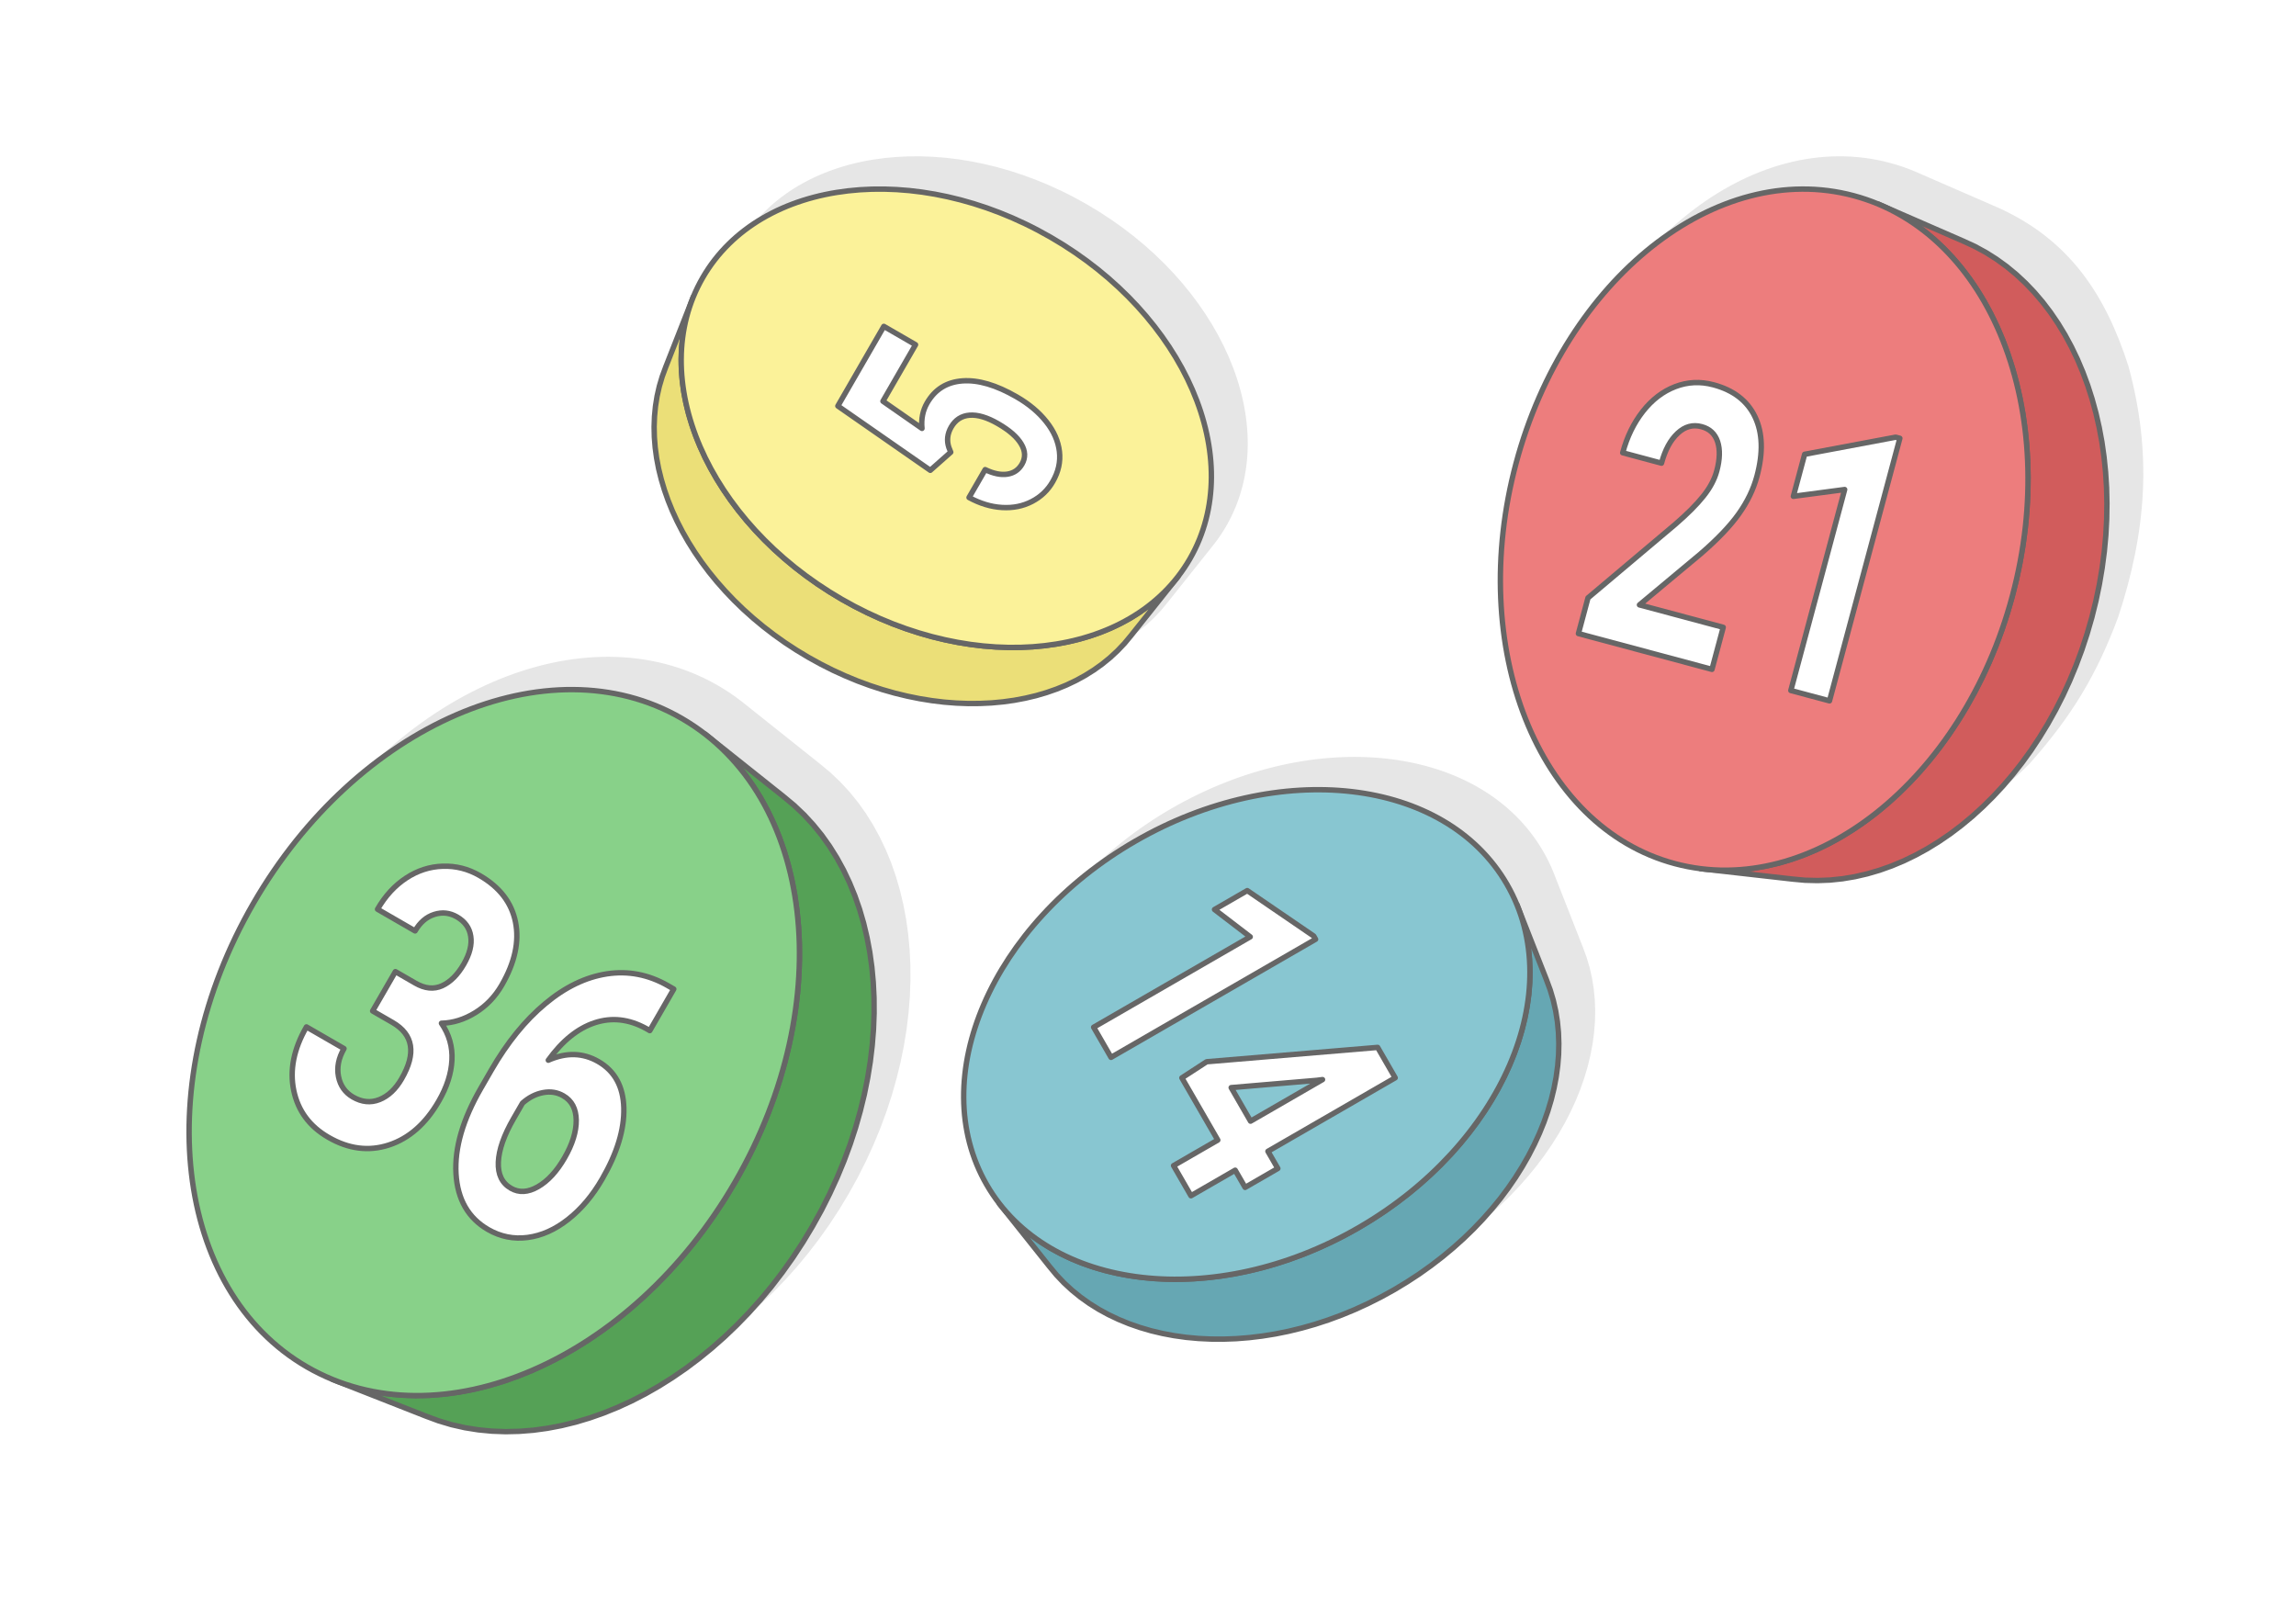 <?xml version="1.0" encoding="UTF-8"?>
<!DOCTYPE svg PUBLIC "-//W3C//DTD SVG 1.1//EN" "http://www.w3.org/Graphics/SVG/1.1/DTD/svg11.dtd">
<!-- Creator: CorelDRAW 2020 (64-Bit) -->
<svg xmlns="http://www.w3.org/2000/svg" xml:space="preserve" width="425px" height="300px" version="1.1" style="shape-rendering:geometricPrecision; text-rendering:geometricPrecision; image-rendering:optimizeQuality; fill-rule:evenodd; clip-rule:evenodd"
viewBox="0 0 9607.7 6781.9"
 xmlns:xlink="http://www.w3.org/1999/xlink"
 xmlns:xodm="http://www.corel.com/coreldraw/odm/2003">
 <defs>
  <style type="text/css">
   <![CDATA[
    .str0 {stroke:#666666;stroke-width:22.6;stroke-linecap:round;stroke-linejoin:round;stroke-miterlimit:2.613}
    .str1 {stroke:#666666;stroke-width:22.6;stroke-linecap:round;stroke-linejoin:round;stroke-miterlimit:2.613}
    .fil5 {fill:none;fill-rule:nonzero}
    .fil2 {fill:#55A156}
    .fil8 {fill:#66A7B3}
    .fil9 {fill:#88C6D1}
    .fil3 {fill:#88D189}
    .fil10 {fill:#D15C5C}
    .fil1 {fill:#E6E6E6}
    .fil6 {fill:#EBDF78}
    .fil11 {fill:#ED7D7D}
    .fil7 {fill:#FBF299}
    .fil0 {fill:white}
    .fil4 {fill:white;fill-rule:nonzero}
   ]]>
  </style>
 </defs>
 <g id="Layer_x0020_1">
  <g id="_2518120665888">
   <rect class="fil0" width="9607.7" height="6781.9"/>
   <path class="fil1" d="M4280.9 4820.1c16.1,27.9 33.9,54.4 53.3,79.4l209.8 263.3 29.1 35 31.2 33 33.4 30.8 35.3 28.7 37.3 26.6 39.1 24.4 40.8 22.3 42.4 20.2 43.9 18 45.4 15.8 46.7 13.6 47.9 11.4 49.1 9.3 50.2 7 51.2 4.7 52 2.5 52.8 0.3 53.4 -2 54.1 -4.3 54.5 -6.6 55 -8.8 55.3 -11.2 55.5 -13.5 55.5 -15.8 55.7 -18.2 55.5 -20.5 55.4 -22.9 55.2 -25.3 54.8 -27.6 54.4 -30.1 53.1 -32 51.4 -33.7 49.4 -35.1 47.6 -36.5 45.5 -37.9 43.6 -39.1 41.5 -40.2 39.4 -41.3 37.3 -42.3 35.2 -43.2 32.9 -43.9 30.8 -44.7 28.4 -45.3 26.2 -45.8 23.8 -46.3 21.5 -46.7 19 -46.9 16.6 -47.2 14.1 -47.2 11.5 -47.3 9 -47.2 6.4 -47 3.8 -46.8 1 -46.5 -1.6 -46.1 -4.4 -45.5 -7.2 -45 -10 -44.3 -12.9 -43.5 -15.8 -42.7 -123.1 -313.3 0 0c-12,-29.3 -26,-58 -42.2,-86 -257.8,-446.6 -954.2,-527.4 -1555.4,-180.3 -601.2,347.1 -879.5,990.6 -621.6,1437.3zm-2844.1 762.6c35.5,20.4 71.9,38.2 109.2,53.3l388.6 152.7 53.3 19.7 54.2 16.1 55.3 12.5 56 8.9 56.9 5.5 57.4 2.1 57.9 -1.4 58.4 -4.6 58.6 -8 58.9 -11.2 58.9 -14.4 58.9 -17.6 58.8 -20.7 58.5 -23.7 58.2 -26.8 57.7 -29.6 57.2 -32.7 56.4 -35.5 55.7 -38.3 54.8 -41.1 53.8 -43.8 52.8 -46.6 51.5 -49.1 50.1 -51.8 48.8 -54.3 47.2 -56.8 45.5 -59.2 43.8 -61.6 42 -64.1 39.9 -66.3 37.5 -67.7 34.4 -68.4 31.5 -68.7 28.6 -69.1 25.6 -69.3 22.6 -69.4 19.7 -69.3 16.9 -69.2 13.9 -68.9 11.1 -68.5 8.1 -68 5.4 -67.4 2.5 -66.7 -0.3 -65.8 -3.2 -64.8 -5.9 -63.8 -8.7 -62.5 -11.5 -61.2 -14.2 -59.8 -17 -58.3 -19.7 -56.5 -22.4 -54.8 -25.2 -52.9 -27.8 -50.8 -30.5 -48.8 -33.1 -46.4 -35.8 -44.1 -38.5 -41.6 -41 -38.9 -43.7 -36.3 -328.2 -261.5c-31.3,-24.2 -64.3,-46.5 -99.1,-66.6 -556.9,-321.5 -1359.2,25.5 -1791.9,775 -432.8,749.6 -332.2,1617.9 224.7,1939.4zm1655.9 -4558.1c-15.4,26.5 -28.6,53.8 -40,81.7l-114.8 292.1 -14.7 40 -12.1 40.8 -9.4 41.5 -6.7 42.1 -4.1 42.6 -1.6 43.2 1 43.5 3.5 43.8 6 44.1 8.4 44.1 10.9 44.3 13.2 44.2 15.5 44.1 17.8 44 20.1 43.7 22.3 43.3 24.5 43 26.7 42.4 28.7 41.8 30.9 41.2 32.9 40.4 35 39.6 36.9 38.6 38.8 37.7 40.8 36.6 42.7 35.5 44.5 34.2 46.2 32.9 48.1 31.5 49.8 30 50.9 28.1 51.3 25.9 51.7 23.6 51.8 21.5 52.1 19.2 52.1 17 52 14.8 52 12.6 51.7 10.5 51.5 8.3 51.1 6.2 50.6 4 50 1.8 49.4 -0.2 48.7 -2.4 47.9 -4.4 47 -6.6 46 -8.6 44.9 -10.7 43.7 -12.7 42.5 -14.8 41.1 -16.9 39.7 -18.8 38.2 -20.9 36.6 -22.9 34.9 -24.9 33.1 -26.9 31.2 -28.9 29.3 -30.8 27.2 -32.8 196.4 -246.5 0 0c18.2,-23.5 34.9,-48.3 50,-74.4 241.4,-418.2 -19.1,-1020.7 -582,-1345.7 -562.9,-325 -1215,-249.4 -1456.4,168.8zm4067.3 2451.9c36.2,9.7 72.7,16.7 109.2,21.3 555.7,62.9 803.3,114.1 1223.2,-301.8 176.2,-198.1 281.1,-371.5 371.2,-613.8 118,-358.1 142.8,-684.4 42.9,-1050.1 -96,-299.3 -246.1,-525.5 -538.2,-660l-355.2 -154.7 0 0c-33.6,-14.2 -68.4,-26.1 -104.3,-35.7 -573.4,-153.6 -1205.8,347.4 -1412.6,1119.2 -206.8,771.8 90.4,1521.9 663.8,1675.6z"/>
   <g>
    <g>
     <polygon class="fil2 str0" points="1391.9,5772.4 1782.5,5925.9 1835.8,5945.6 1890,5961.7 1945.3,5974.2 2001.3,5983.1 2058.1,5988.6 2115.6,5990.7 2173.5,5989.3 2231.9,5984.7 2290.5,5976.7 2349.4,5965.5 2408.3,5951.1 2467.2,5933.5 2526,5912.8 2584.5,5889.1 2642.7,5862.4 2700.4,5832.7 2757.6,5800 2814,5764.5 2869.7,5726.2 2924.5,5685.1 2978.3,5641.3 3031.1,5594.8 3082.6,5545.6 3132.7,5493.9 3181.5,5439.6 3228.7,5382.8 3274.2,5323.5 3318,5261.9 3360,5197.8 3399.9,5131.5 3437.4,5063.8 3471.8,4995.4 3503.3,4926.7 3531.9,4857.6 3557.5,4788.3 3580.1,4719 3599.8,4649.6 3616.7,4580.5 3630.6,4511.6 3641.7,4443 3649.8,4375 3655.2,4307.6 3657.7,4241 3657.4,4175.1 3654.2,4110.3 3648.3,4046.6 3639.6,3984 3628.1,3922.8 3613.9,3863 3596.9,3804.7 3577.2,3748.2 3554.7,3693.4 3529.6,3640.5 3501.8,3589.7 3471.3,3541 3438.2,3494.5 3402.3,3450.4 3363.9,3408.8 3322.9,3369.9 3279.2,3333.6 2951,3072.1 2996.4,3109.9 3039.2,3150.5 3079.3,3193.8 3116.5,3239.7 3151.1,3288.1 3182.8,3338.8 3211.8,3391.8 3238,3446.9 3261.4,3504 3281.9,3562.9 3299.6,3623.5 3314.4,3685.8 3326.4,3749.6 3335.4,3814.8 3341.6,3881.2 3344.9,3948.7 3345.2,4017.3 3342.6,4086.7 3337.1,4156.9 3328.5,4227.8 3317,4299.1 3302.5,4370.9 3285,4443 3264.4,4515.2 3240.8,4587.4 3214.2,4659.6 3184.4,4731.6 3151.6,4803.2 3115.7,4874.3 3076.7,4945 3035.1,5014 2991.4,5080.7 2945.8,5144.9 2898.3,5206.6 2849.2,5265.8 2798.4,5322.4 2746.1,5376.3 2692.5,5427.5 2637.6,5475.9 2581.5,5521.6 2524.4,5564.4 2466.4,5604.3 2407.6,5641.3 2348.1,5675.3 2287.9,5706.2 2227.3,5734.1 2166.4,5758.8 2105.1,5780.3 2043.8,5798.6 1982.4,5813.7 1921.1,5825.3 1860,5833.6 1799.2,5838.5 1738.9,5839.9 1679,5837.7 1619.9,5832 1561.5,5822.7 1503.9,5809.7 1447.4,5792.9 "/>
     <path class="fil3 str0" d="M1284.7 5719.9c557,321.5 1359.2,-25.4 1792,-775 432.8,-749.5 332.1,-1617.8 -224.8,-1939.3 -556.9,-321.6 -1359.2,25.4 -1791.9,775 -432.8,749.5 -332.2,1617.8 224.7,1939.3z"/>
     <path class="fil4" d="M1654.5 4065.7l83.7 48.3c39.9,23 77.2,26.6 111.9,11 34.7,-16 64.9,-45.9 90.5,-90.3 24.8,-43 34.7,-81.9 29.3,-116.7 -5.1,-34.9 -24.3,-62 -57.8,-81.3 -30,-17.3 -61.6,-20.9 -94.7,-10.4 -33.2,10.5 -59.8,33.4 -80.5,69.1l-157.1 -90.7c32.1,-55.7 72.1,-99.2 119.9,-130.6 47.8,-31.4 98.9,-47.8 153.2,-49.4 54.5,-1.8 105.9,11.2 154,38.9 83.9,48.4 133.8,113.3 150.2,194.6 16.3,81.4 -2.7,169.3 -57.4,264 -28.1,48.7 -65.2,87.2 -110.9,115.4 -45.8,28.3 -92.9,43 -141.6,44.2 32.3,47.3 46.9,98.7 43.9,154.6 -2.9,55.6 -21.2,112.6 -55.1,171.3 -54.7,94.7 -124.1,155.8 -208.4,183.5 -84.4,27.5 -168.6,16.9 -253.2,-32 -78.9,-45.5 -127.4,-110.8 -145.2,-196.1 -17.7,-85.1 -0.1,-173.8 53.1,-266l157.2 90.7c-23,40 -30.6,78.9 -23.1,117.2 7.7,38.1 27.8,66.7 60.5,85.6 37.3,21.5 74.3,25.2 110.9,10.7 36.5,-14.5 67.6,-43.5 93,-87.5 61.6,-106.6 48.7,-185 -38.3,-235.3l-83.2 -48 95.2 -164.8z"/>
     <path id="1" class="fil4" d="M2819.4 4138.7l-100.3 173.9 -15.3 -8.8c-71.9,-39.5 -143.5,-47.6 -214.9,-24.2 -71.2,23.5 -136,75.7 -194.5,156.8 75.5,-33.3 145.1,-31.4 209.2,5.6 69,39.8 104.4,104.5 106.8,194.2 2.3,89.9 -27.8,188.8 -90.3,296.9 -39.9,69.2 -87.2,125.5 -142,168.8 -54.5,43.1 -111.3,68.6 -170.2,76.3 -58.6,7.7 -113.8,-3.5 -165.2,-33.1 -83.3,-48.2 -128.2,-126 -134.5,-233.9 -6.2,-107.5 28.3,-226.4 103.6,-356.8l43.8 -76c66.8,-115.6 141.9,-208.5 225.5,-278.1 83.6,-70 169.7,-111.5 258.6,-125.2 88.6,-13.4 173.3,2.8 253.6,48.5l26.1 15.1zm-462.2 446.6c-25.4,-14.7 -53.5,-19.2 -84.3,-13.4 -31,5.7 -59.8,20.4 -86.5,44l-36.9 63.9c-40.7,70.4 -62,131.4 -64.2,182.8 -2.2,51.7 15.4,88.1 52.7,109.7 33.8,19.5 71.3,17.5 112.7,-6.2 41.4,-23.7 78.7,-63.9 111.6,-120.8 33.3,-57.7 49.5,-110.3 49,-157.9 -0.7,-47.6 -18.6,-81.7 -54.1,-102.1z"/>
     <path id="2" class="fil5 str1" d="M1654.5 4065.7l83.7 48.3c39.9,23 77.2,26.6 111.9,11 34.7,-16 64.9,-45.9 90.5,-90.3 24.8,-43 34.7,-81.9 29.3,-116.7 -5.1,-34.9 -24.3,-62 -57.8,-81.3 -30,-17.3 -61.6,-20.9 -94.7,-10.4 -33.2,10.5 -59.8,33.4 -80.5,69.1l-157.1 -90.7c32.1,-55.7 72.1,-99.2 119.9,-130.6 47.8,-31.4 98.9,-47.8 153.2,-49.4 54.5,-1.8 105.9,11.2 154,38.9 83.9,48.4 133.8,113.3 150.2,194.6 16.3,81.4 -2.7,169.3 -57.4,264 -28.1,48.7 -65.2,87.2 -110.9,115.4 -45.8,28.3 -92.9,43 -141.6,44.2 32.3,47.3 46.9,98.7 43.9,154.6 -2.9,55.6 -21.2,112.6 -55.1,171.3 -54.7,94.7 -124.1,155.8 -208.4,183.5 -84.4,27.5 -168.6,16.9 -253.2,-32 -78.9,-45.5 -127.4,-110.8 -145.2,-196.1 -17.7,-85.1 -0.1,-173.8 53.1,-266l157.2 90.7c-23,40 -30.6,78.9 -23.1,117.2 7.7,38.1 27.8,66.7 60.5,85.6 37.3,21.5 74.3,25.2 110.9,10.7 36.5,-14.5 67.6,-43.5 93,-87.5 61.6,-106.6 48.7,-185 -38.3,-235.3l-83.2 -48 95.2 -164.8z"/>
     <path id="3" class="fil5 str1" d="M2819.4 4138.7l-100.3 173.9 -15.3 -8.8c-71.9,-39.5 -143.5,-47.6 -214.9,-24.2 -71.2,23.5 -136,75.7 -194.5,156.8 75.5,-33.3 145.1,-31.4 209.2,5.6 69,39.8 104.4,104.5 106.8,194.2 2.3,89.9 -27.8,188.8 -90.3,296.9 -39.9,69.2 -87.2,125.5 -142,168.8 -54.5,43.1 -111.3,68.6 -170.2,76.3 -58.6,7.7 -113.8,-3.5 -165.2,-33.1 -83.3,-48.2 -128.2,-126 -134.5,-233.9 -6.2,-107.5 28.3,-226.4 103.6,-356.8l43.8 -76c66.8,-115.6 141.9,-208.5 225.5,-278.1 83.6,-70 169.7,-111.5 258.6,-125.2 88.6,-13.4 173.3,2.8 253.6,48.5l26.1 15.1zm-462.2 446.6c-25.4,-14.7 -53.5,-19.2 -84.3,-13.4 -31,5.7 -59.8,20.4 -86.5,44l-36.9 63.9c-40.7,70.4 -62,131.4 -64.2,182.8 -2.2,51.7 15.4,88.1 52.7,109.7 33.8,19.5 71.3,17.5 112.7,-6.2 41.4,-23.7 78.7,-63.9 111.6,-120.8 33.3,-57.7 49.5,-110.3 49,-157.9 -0.7,-47.6 -18.6,-81.7 -54.1,-102.1z"/>
    </g>
    <g>
     <polygon class="fil6 str0" points="2901.1,1242.3 2785.8,1535.7 2771.1,1575.6 2759,1616.4 2749.6,1657.9 2742.9,1700 2738.8,1742.6 2737.2,1785.8 2738.2,1829.3 2741.7,1873.1 2747.7,1917.2 2756.1,1961.4 2767,2005.6 2780.2,2049.8 2795.7,2094 2813.5,2137.9 2833.6,2181.6 2855.9,2225 2880.4,2267.9 2907.1,2310.3 2935.8,2352.1 2966.7,2393.3 2999.6,2433.7 3034.6,2473.3 3071.5,2512 3110.3,2549.6 3151.1,2586.2 3193.8,2621.7 3238.3,2655.9 3284.5,2688.8 3332.6,2720.3 3382.4,2750.3 3433.3,2778.4 3484.6,2804.3 3536.3,2827.9 3588.1,2849.4 3640.2,2868.6 3692.3,2885.6 3744.3,2900.4 3796.3,2913 3848,2923.5 3899.5,2931.8 3950.5,2938 4001.2,2942 4051.2,2943.9 4100.6,2943.6 4149.3,2941.3 4197.2,2936.8 4244.2,2930.3 4290.2,2921.6 4335.1,2911 4378.8,2898.2 4421.3,2883.4 4462.4,2866.6 4502.1,2847.7 4540.3,2826.8 4576.9,2803.9 4611.8,2779 4644.9,2752.1 4676.1,2723.2 4705.4,2692.4 4732.6,2659.6 4929,2413.1 4900.6,2447.3 4870.1,2479.4 4837.6,2509.5 4803.1,2537.5 4766.8,2563.4 4728.7,2587.3 4688.9,2609 4647.5,2628.7 4604.7,2646.2 4560.4,2661.6 4514.9,2674.9 4468.1,2686.1 4420.2,2695 4371.3,2701.9 4321.4,2706.5 4270.7,2709 4219.2,2709.2 4167.1,2707.2 4114.3,2703.1 4061.1,2696.7 4007.5,2688 3953.6,2677.1 3899.5,2664 3845.3,2648.5 3791,2630.8 3736.8,2610.8 3682.8,2588.5 3629,2563.8 3575.6,2536.9 3522.5,2507.6 3470.7,2476.3 3420.6,2443.5 3372.4,2409.2 3326,2373.6 3281.6,2336.7 3239.1,2298.6 3198.6,2259.3 3160.2,2219 3123.8,2177.8 3089.5,2135.7 3057.3,2092.8 3027.4,2049.2 2999.6,2005.1 2974.1,1960.4 2950.8,1915.2 2929.9,1869.7 2911.3,1823.9 2895.2,1777.9 2881.4,1731.9 2870.2,1685.8 2861.4,1639.7 2855.2,1593.9 2851.5,1548.2 2850.5,1502.9 2852.1,1457.9 2856.4,1413.5 2863.4,1369.6 2873.1,1326.4 2885.7,1284 "/>
     <path class="fil7 str0" d="M2940.6 1161.8c-241.5,418.3 19.1,1020.8 582,1345.8 562.9,324.9 1214.9,249.3 1456.4,-168.9 241.4,-418.2 -19.1,-1020.7 -582,-1345.7 -562.9,-325 -1215,-249.4 -1456.4,168.8z"/>
     <path class="fil4" d="M3892.9 1968l-386.9 -269.1 192.4 -333.2 132.8 76.7 -136.5 236.5 163.4 113.8c-3.9,-39.6 3.3,-75.1 21.5,-106.6 32.8,-56.8 82,-87.4 147.9,-92.3 65.7,-4.8 141,17.3 226,66.4 51.8,29.8 93.3,64.6 124.8,104.4 31.6,39.7 49.8,81.3 54.9,124.6 5.1,43.1 -4.2,85.2 -28,126.3 -20.7,36 -49.7,63.7 -87.2,83.1 -37.5,19.4 -79.1,27.8 -125,25 -45.7,-2.6 -91.7,-16.5 -138,-41.7l67.5 -116.8c34.8,16.8 65.7,23.1 92.8,19 27.2,-4.2 47.5,-18.2 61.4,-42.2 15.3,-26.6 14.3,-54.7 -3.3,-84 -17.3,-29.4 -49.7,-57.7 -97.2,-85.1 -45.4,-26.2 -85.1,-38 -118.9,-35.4 -33.7,2.6 -59.3,19.2 -77,49.7 -16.1,28.1 -19.3,56.5 -9.7,85.3l7.9 19.8 -85.6 75.8z"/>
     <path id="1" class="fil5 str1" d="M3892.9 1968l-386.9 -269.1 192.4 -333.2 132.8 76.7 -136.5 236.5 163.4 113.8c-3.9,-39.6 3.3,-75.1 21.5,-106.6 32.8,-56.8 82,-87.4 147.9,-92.3 65.7,-4.8 141,17.3 226,66.4 51.8,29.8 93.3,64.6 124.8,104.4 31.6,39.7 49.8,81.3 54.9,124.6 5.1,43.1 -4.2,85.2 -28,126.3 -20.7,36 -49.7,63.7 -87.2,83.1 -37.5,19.4 -79.1,27.8 -125,25 -45.7,-2.6 -91.7,-16.5 -138,-41.7l67.5 -116.8c34.8,16.8 65.7,23.1 92.8,19 27.2,-4.2 47.5,-18.2 61.4,-42.2 15.3,-26.6 14.3,-54.7 -3.3,-84 -17.3,-29.4 -49.7,-57.7 -97.2,-85.1 -45.4,-26.2 -85.1,-38 -118.9,-35.4 -33.7,2.6 -59.3,19.2 -77,49.7 -16.1,28.1 -19.3,56.5 -9.7,85.3l7.9 19.8 -85.6 75.8z"/>
    </g>
    <g>
     <polygon class="fil8 str0" points="4182.1,5036.8 4391.9,5300 4421,5335.1 4452.2,5368 4485.6,5398.8 4520.9,5427.5 4558.2,5454.1 4597.3,5478.6 4638.1,5500.9 4680.5,5521 4724.4,5539 4769.8,5554.8 4816.5,5568.5 4864.4,5579.9 4913.5,5589.1 4963.7,5596.1 5014.9,5600.8 5066.9,5603.3 5119.7,5603.6 5173.1,5601.6 5227.2,5597.3 5281.7,5590.7 5336.7,5581.9 5392,5570.7 5447.4,5557.2 5503,5541.4 5558.7,5523.2 5614.2,5502.7 5669.6,5479.8 5724.8,5454.5 5779.6,5426.9 5834,5396.9 5887.1,5364.8 5938.5,5331.2 5987.9,5296 6035.4,5259.5 6081,5221.6 6124.6,5182.5 6166.1,5142.3 6205.5,5101 6242.8,5058.7 6278,5015.6 6310.9,4971.6 6341.7,4926.9 6370.1,4881.6 6396.3,4835.8 6420.1,4789.5 6441.6,4742.8 6460.6,4695.9 6477.2,4648.7 6491.3,4601.5 6502.8,4554.3 6511.8,4507.1 6518.2,4460 6522,4413.2 6523,4366.7 6521.4,4320.7 6517,4275.1 6509.8,4230.1 6499.8,4185.8 6486.9,4142.3 6471.1,4099.6 6348,3786.3 6364.4,3830.8 6377.9,3876.1 6388.3,3922.3 6395.8,3969.1 6400.4,4016.6 6402.1,4064.6 6401,4113 6397.1,4161.8 6390.4,4210.8 6381,4259.9 6369,4309.1 6354.3,4358.4 6337,4407.5 6317.2,4456.4 6294.9,4505 6270.1,4553.2 6242.8,4600.9 6213.1,4648.1 6181.1,4694.7 6146.8,4740.4 6110.2,4785.4 6071.3,4829.5 6030.2,4872.5 5987,4914.4 5941.6,4955.1 5894.2,4994.5 5844.7,5032.6 5793.2,5069.2 5739.7,5104.2 5684.3,5137.6 5627.7,5168.9 5570.6,5197.7 5513.1,5224 5455.4,5247.9 5397.5,5269.2 5339.6,5288.2 5281.7,5304.7 5223.9,5318.7 5166.3,5330.4 5109,5339.6 5052.2,5346.4 4995.9,5350.9 4940.2,5353 4885.2,5352.7 4831.1,5350.1 4777.8,5345.1 4725.5,5337.9 4674.4,5328.3 4624.4,5316.4 4575.8,5302.2 4528.5,5285.7 4482.7,5267 4438.6,5246 4396.1,5222.7 4355.4,5197.3 4316.6,5169.6 4279.7,5139.7 4245,5107.6 4212.4,5073.2 "/>
     <path class="fil9 str0" d="M4128.8 4957.3c257.8,446.7 954.3,527.4 1555.5,180.3 601.1,-347.1 879.4,-990.6 621.5,-1437.3 -257.8,-446.6 -954.3,-527.4 -1555.4,-180.3 -601.2,347.1 -879.5,990.6 -621.6,1437.3z"/>
     <polygon class="fil4" points="4649.2,4424.5 4576.4,4298.4 5231.6,3920.2 5082.2,3805.8 5219.2,3726.7 5497.3,3916.8 5505.1,3930.4 "/>
     <path id="1" class="fil4" d="M5305.7 4817.6l41.5 71.9 -137 79.1 -41.5 -71.9 -185.1 106.9 -72.8 -126.1 185.1 -106.9 -150.3 -260.3 103.7 -67.5 715.5 -60 73.4 127.3 -532.5 307.5zm-153.8 -266.5l81 140.4 301.3 -174 -24.1 3.1 -358.2 30.5z"/>
     <polygon id="2" class="fil5 str1" points="4649.2,4424.5 4576.4,4298.4 5231.6,3920.2 5082.2,3805.8 5219.2,3726.7 5497.3,3916.8 5505.1,3930.4 "/>
     <path id="3" class="fil5 str1" d="M5305.7 4817.6l41.5 71.9 -137 79.1 -41.5 -71.9 -185.1 106.9 -72.8 -126.1 185.1 -106.9 -150.3 -260.3 103.7 -67.5 715.5 -60 73.4 127.3 -532.5 307.5zm-153.8 -266.5l81 140.4 301.3 -174 -24.1 3.1 -358.2 30.5z"/>
    </g>
    <g>
     <polygon class="fil10 str0" points="7116,3634.9 7501,3678.5 7553.2,3683.3 7605.4,3684.6 7657.6,3682.6 7709.8,3677.2 7761.7,3668.5 7813.4,3656.6 7864.8,3641.6 7915.7,3623.5 7966.1,3602.4 8015.9,3578.3 8065,3551.4 8113.3,3521.6 8160.8,3489.2 8207.3,3454 8252.8,3416.3 8297.1,3376 8340.3,3333.2 8382.2,3288.1 8422.7,3240.6 8461.8,3190.9 8499.3,3138.9 8535.1,3084.8 8569.3,3028.7 8601.7,2970.6 8632.2,2910.5 8660.7,2848.6 8687.1,2784.9 8711.5,2719.5 8733.6,2652.3 8753.4,2583.7 8770.6,2514.3 8785,2445.1 8796.6,2376.3 8805.6,2307.9 8811.9,2240 8815.5,2172.7 8816.5,2106.2 8815,2040.5 8810.9,1975.7 8804.4,1912 8795.5,1849.4 8784.1,1788 8770.4,1728 8754.4,1669.4 8736.1,1612.3 8715.6,1556.9 8692.9,1503.2 8668,1451.3 8641.1,1401.4 8612,1353.5 8580.9,1307.8 8547.8,1264.3 8512.8,1223.2 8475.8,1184.5 8437,1148.3 8396.3,1114.8 8353.9,1084.1 8309.7,1056.2 8263.8,1031.2 8216.2,1009.3 7861,854.6 7910.6,877.4 7958.4,903.4 8004.5,932.4 8048.7,964.5 8091,999.4 8131.5,1037 8170,1077.3 8206.5,1120.2 8241,1165.5 8273.3,1213.1 8303.6,1263 8331.7,1315 8357.6,1369 8381.3,1424.9 8402.6,1482.7 8421.7,1542.1 8438.4,1603.2 8452.6,1665.7 8464.5,1729.6 8473.8,1794.8 8480.6,1861.3 8484.8,1928.7 8486.4,1997.2 8485.3,2066.5 8481.5,2136.5 8475,2207.2 8465.7,2278.5 8453.5,2350.2 8438.5,2422.2 8420.6,2494.5 8400,2566.1 8377,2635.9 8351.6,2704.1 8324.1,2770.5 8294.4,2835 8262.6,2897.5 8228.9,2958.1 8193.3,3016.6 8155.9,3072.9 8116.8,3127 8076.1,3178.8 8033.9,3228.3 7990.3,3275.3 7945.4,3319.8 7899.1,3361.8 7851.8,3401.1 7803.3,3437.7 7753.9,3471.5 7703.5,3502.5 7652.4,3530.6 7600.5,3555.6 7548,3577.6 7495,3596.5 7441.5,3612.2 7387.6,3624.5 7333.5,3633.6 7279.2,3639.2 7224.8,3641.4 7170.4,3639.9 "/>
     <path class="fil11 str0" d="M7007.9 3613.7c573.4,153.6 1205.9,-347.4 1412.7,-1119.2 206.8,-771.8 -90.4,-1521.9 -663.8,-1675.6 -573.5,-153.6 -1205.9,347.5 -1412.7,1119.2 -206.8,771.8 90.4,1521.9 663.8,1675.6z"/>
     <path class="fil4" d="M7163.8 2800.9l-558.8 -149.7 40 -149.4 365.1 -307.7c50.4,-43.5 89.6,-82.7 117.6,-117.9 28,-34.9 46.7,-70.1 56.3,-105.9 13,-48.6 14.1,-89.4 3.4,-122 -10.9,-33 -33.3,-53.9 -67.1,-62.9 -36.7,-9.9 -70.1,-0.6 -100.2,27.7 -30.1,28.1 -52.7,69.7 -67.5,125l-162.3 -43.5c18,-66.9 46.1,-124.6 84.6,-173.6 38.6,-48.9 83.6,-83.4 135.4,-103.2 51.6,-19.8 104.9,-22.3 159.8,-7.6 84.1,22.5 141.9,67.2 173.8,133.9 31.9,66.7 34.7,149.6 8.2,248.4 -14.5,54.2 -39.8,106.7 -75.8,157.5 -35.9,50.7 -89.4,106.7 -160.3,167.9l-255.6 213.2 350.5 93.9 -47.1 175.9z"/>
     <polygon id="1" class="fil4" points="7655.6,2932.7 7493.8,2889.4 7719.1,2048.4 7504.4,2076.8 7551.6,1900.9 7932.6,1829.4 7950,1834 "/>
     <path id="2" class="fil5 str1" d="M7163.8 2800.9l-558.8 -149.7 40 -149.4 365.1 -307.7c50.4,-43.5 89.6,-82.7 117.6,-117.9 28,-34.9 46.7,-70.1 56.3,-105.9 13,-48.6 14.1,-89.4 3.4,-122 -10.9,-33 -33.3,-53.9 -67.1,-62.9 -36.7,-9.9 -70.1,-0.6 -100.2,27.7 -30.1,28.1 -52.7,69.7 -67.5,125l-162.3 -43.5c18,-66.9 46.1,-124.6 84.6,-173.6 38.6,-48.9 83.6,-83.4 135.4,-103.2 51.6,-19.8 104.9,-22.3 159.8,-7.6 84.1,22.5 141.9,67.2 173.8,133.9 31.9,66.7 34.7,149.6 8.2,248.4 -14.5,54.2 -39.8,106.7 -75.8,157.5 -35.9,50.7 -89.4,106.7 -160.3,167.9l-255.6 213.2 350.5 93.9 -47.1 175.9z"/>
     <polygon id="3" class="fil5 str1" points="7655.6,2932.7 7493.8,2889.4 7719.1,2048.4 7504.4,2076.8 7551.6,1900.9 7932.6,1829.4 7950,1834 "/>
    </g>
   </g>
  </g>
 </g>
</svg>
